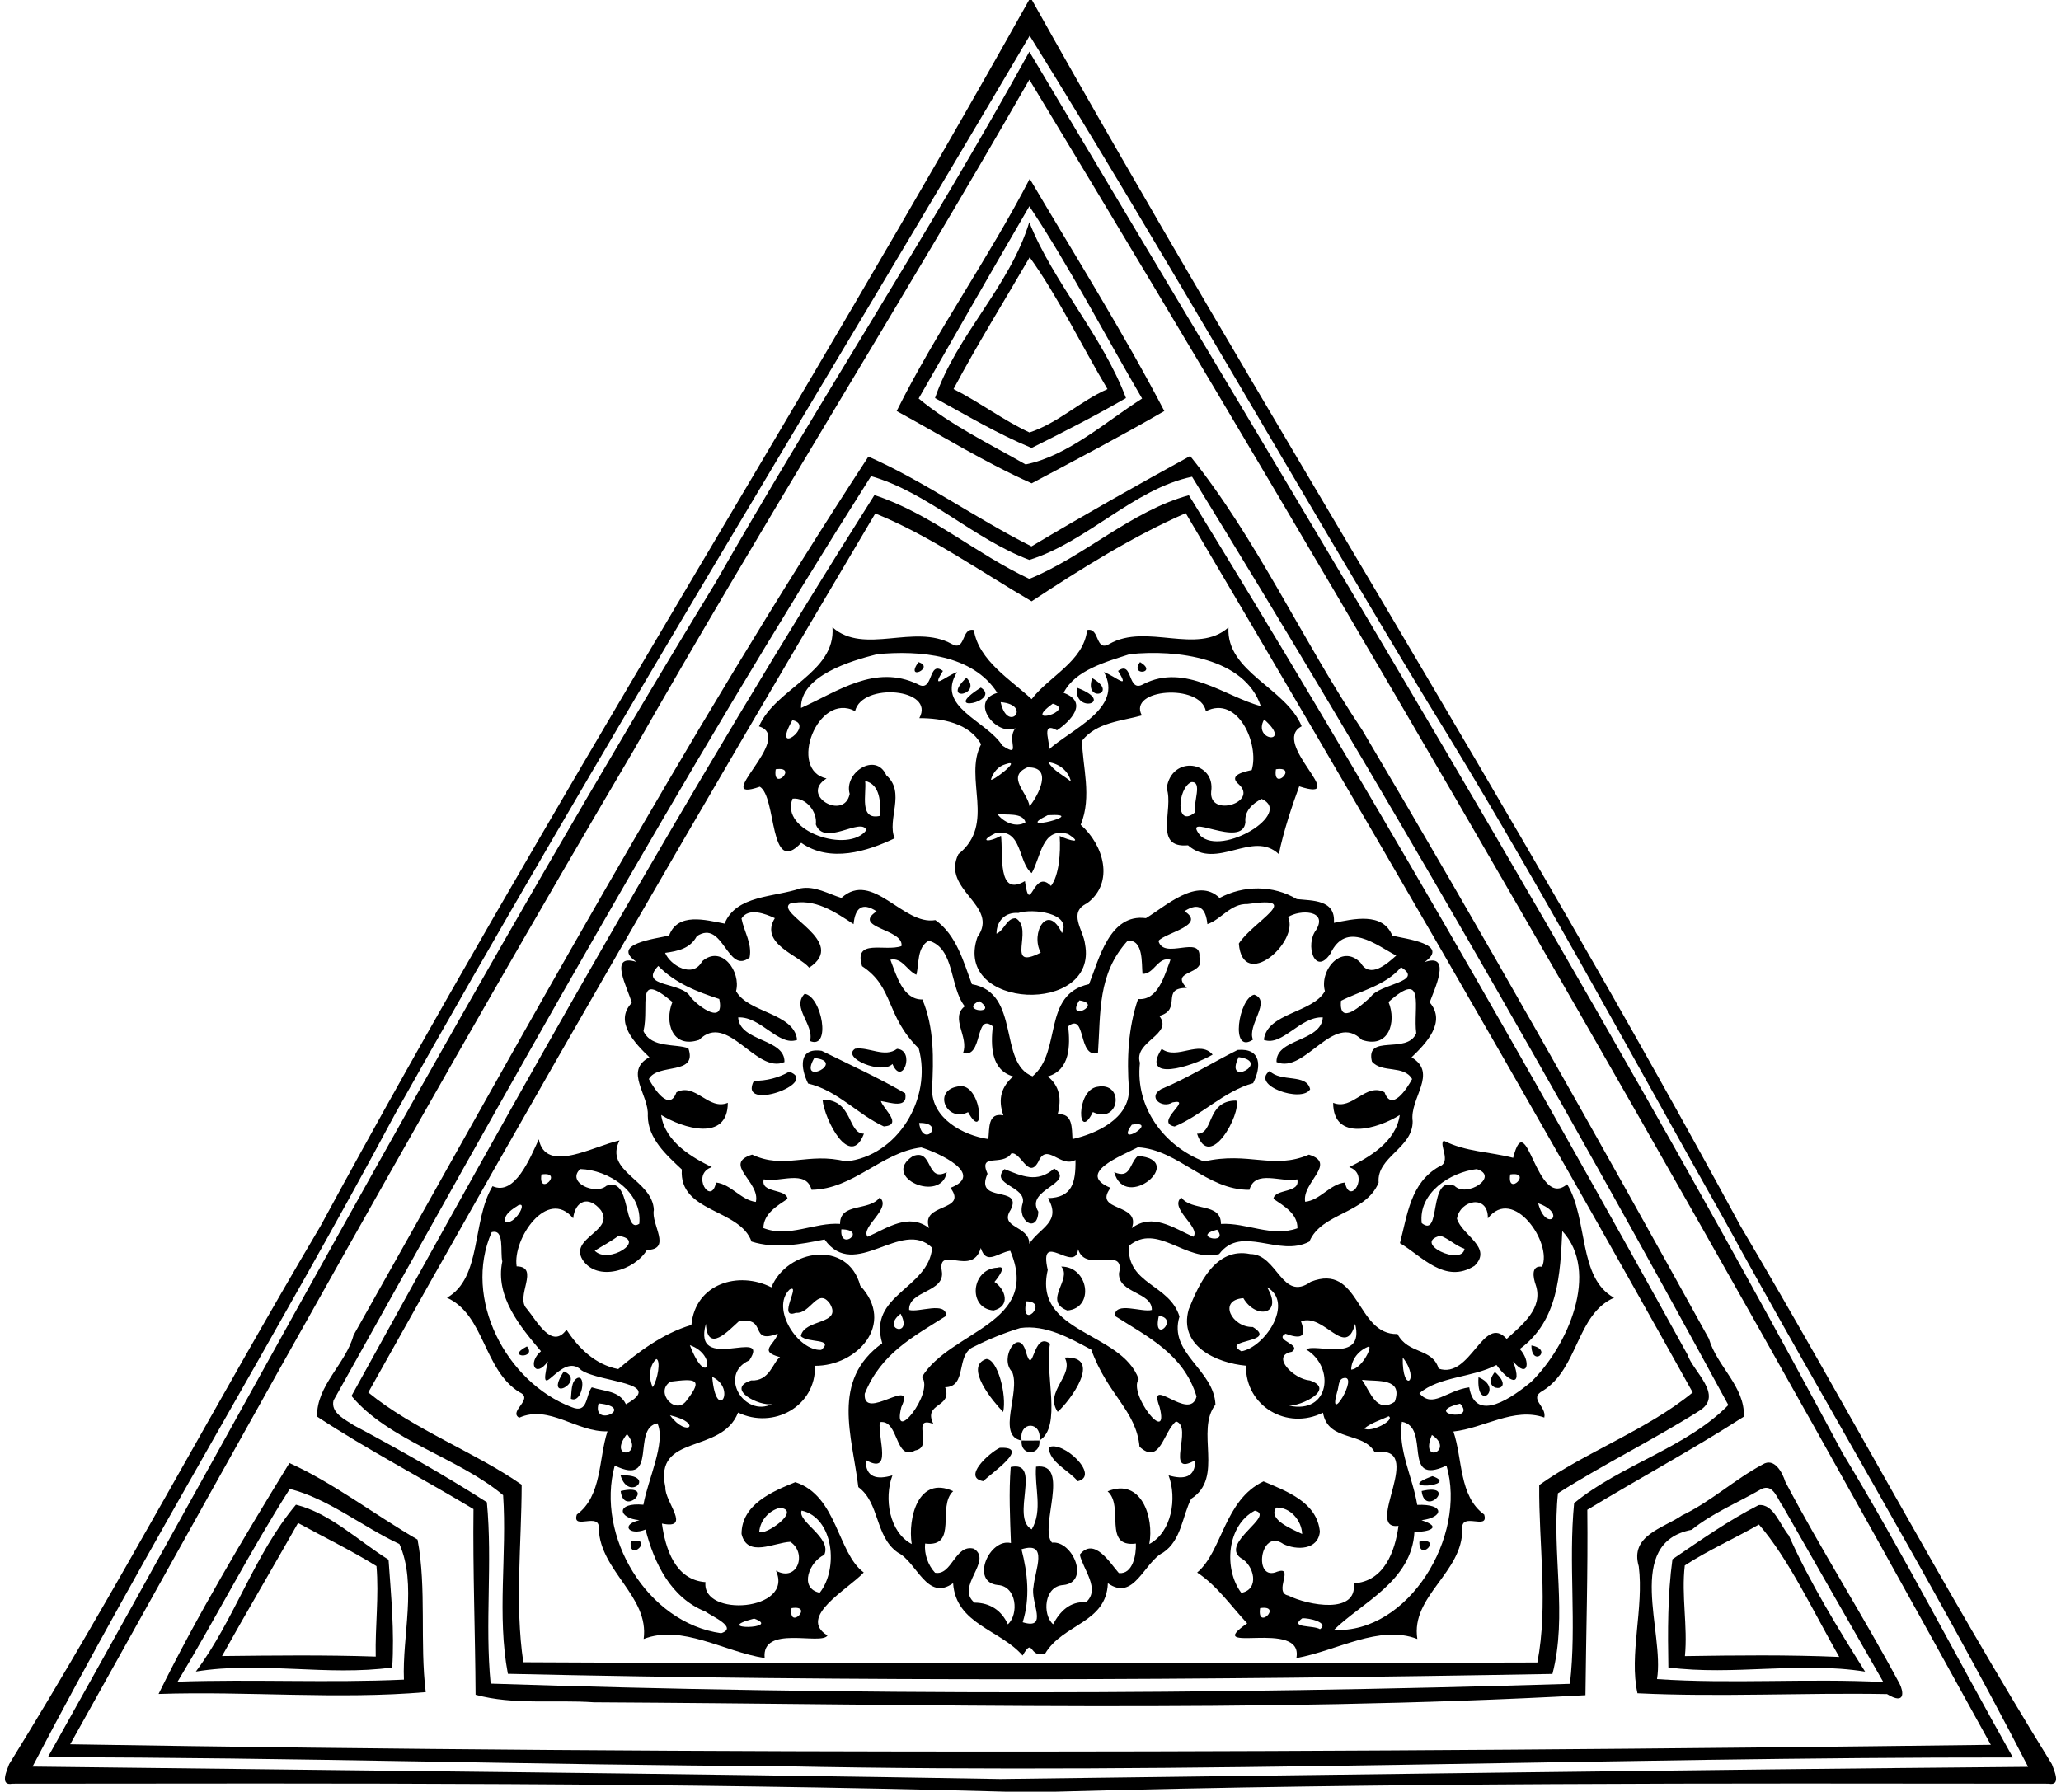 <?xml version="1.0" encoding="UTF-8"?>
<!DOCTYPE svg  PUBLIC '-//W3C//DTD SVG 1.1//EN'  'http://www.w3.org/Graphics/SVG/1.1/DTD/svg11.dtd'>
<svg width="651pt" height="566pt" version="1.1" viewBox="0 0 651 566" xmlns="http://www.w3.org/2000/svg">
<path d="m325.05 0h0.9c72.71 129.95 152.82 256.17 223.8 387.3 33.46 56.51 63.97 114.38 98.36 170 0.76 2.08 3.04 6.95-0.99 6.18-104.56-0.11-209.11-0.37-313.59 2.52h-16.06c-104.48-2.89-209.03-2.63-313.59-2.52-4.04 0.77-1.75-4.1-0.99-6.18 34.39-55.62 64.9-113.49 98.36-170 70.98-131.13 151.09-257.35 223.8-387.3m0.19 11.28c-66.9 113.46-135.88 225.56-200.4 340.56-36.98 69.14-78.32 136.82-114.56 206.24 101.87 1.24 203.81 2.17 305.67 3.93 108.2-1.33 216.45-2.93 324.66-3.85-29.85-58.06-64.43-115.2-95.99-172.87-30.63-54.27-60.3-109.58-93.21-162.7-42.33-69.86-83.61-142.77-126.17-211.31z"/>
<path d="m325.14 16.33c86.96 146.21 176.32 292.23 256.85 442.67 18.99 31.43 35.94 64.44 53.81 96.2-129.59-0.12-259.13 5.43-388.73 2.76-77.34-0.37-154.62-2.8-231.96-2.83 69.5-124.07 136.85-249.68 210.93-371.11 32.15-56.42 67.72-110.81 99.1-167.69m0 8.83c-40.8 71.2-84.4 140.45-124.93 211.77-60.81 103.02-119.41 208.97-178.04 314.11 202.26 3.33 404.39 2.74 606.67 0.17-97.72-177.69-198.96-352.86-303.7-526.05z"/>
<path d="m325.26 56.47c13.76 23.38 29.6 48.61 42.51 73.38-13.54 7.85-27.89 15.38-41.9 22.83-14.54-6.45-28.77-15.27-42.64-22.83 12.47-25.06 29.07-48.3 42.03-73.38m-0.12 8.69c-11.75 20.18-23.39 40.49-34.97 60.73 10.02 8.36 22.66 14.47 33.78 20.83 13.32-2.67 25.41-13.57 36.8-20.82-11.77-20.11-22.97-41.76-35.61-60.74z"/>
<path d="m325.12 70.19c7.45 18.89 23.17 35.9 30.54 55.56-9.73 5.64-19.76 10.74-29.81 15.76-10.46-4.31-20.51-10.28-30.51-15.76 6.82-19.98 23.54-35.13 29.78-55.56m0.12 11.08c-8.03 13.83-16.53 27.5-24.05 41.63 8.22 4.14 15.62 9.81 24 13.72 9.06-3.01 16-9.91 24.63-13.7-8.15-13.68-15.77-29.48-24.58-41.65z"/>
<path d="m274.3 144.24c17.73 7.82 34.03 19.61 51.51 28.36 16.46-9.82 33.26-19.32 50.12-28.54 21.16 26.3 35.41 58.3 54.39 86.63 37.57 63.4 73.95 127.92 109.48 192.25 2.5 8.67 11.42 15.09 11.03 24.58-16.06 10.33-33.13 19.54-49.45 29.43 0.22 19.48-0.39 39.04-0.59 58.58-104.17 5.66-208.84 2.82-313.21 2.24-12.41-0.87-25.28 0.92-37.36-2.38-0.11-19.55-0.89-39.23-0.66-58.65-16.33-9.83-33.48-18.74-49.41-29.23-0.2-9.89 9.05-16.57 11.53-25.73 52.54-93.09 104.24-188.19 162.62-277.54m0.83 6.18c-60.1 94.77-114.73 193.63-169.78 291.98-0.98 3.94 3.71 6.06 6.41 7.87 14.32 7.64 28.38 15.58 42.03 24.31 1.82 19.07-0.68 38.31 1.19 57.29 113.34 3.74 227.49 3.54 340.91 0.07 2.16-18.77-0.52-38.12 1.32-57.09 14.84-12.18 35.44-17.46 48.71-30.99-53.89-99.27-110.21-197.1-169.39-293.26-18.36 3.8-33.08 20.56-51.4 26.27-17.66-6.66-32.25-21.41-50-26.45z"/>
<path d="m276.2 156.4c17.57 5.72 32.19 18.64 48.94 26.48 17.32-7.07 32.26-21.5 50.39-26.43 54.85 89.1 106.92 179.9 157.49 271.5 1.77 5.39 11.62 12.84 3.73 17.74-14.56 9.19-30.11 16.79-44.64 26.04-2.02 18.84 3.07 38.67-1.75 57.08-110.05 2.01-219.92 2.47-329.94-0.04-3.5-18.51-0.23-37.7-1.5-56.43-14.01-11.8-36.14-17.26-47.9-31.35 52.84-95.83 106.84-192.5 165.18-284.59m0.27 5.81c-54.51 91.89-108.04 184.44-160.14 277.67 14.15 11.63 33.94 18.99 48.45 29.16-0.04 18.59-2.21 37.78 0.52 56.08 106.8 0.56 213.5 0.4 320.3 0.07 3.5-18.05 0.4-37.51 0.59-56.05 14.48-10.34 34.32-17.57 48.48-29.26-52.01-93.37-105.79-185.71-160.14-277.77-16.64 7.26-33.22 17.66-48.67 27.85-15.93-9.29-32.47-20.95-49.39-27.75z"/>
<path d="m262.95 198.17c9.99 8.88 25.82-1.28 37.64 5.25 4.53 2.63 2.97-5.33 7.02-4.38 1.53 9.73 11.85 15.8 18.25 21.83 5.48-7.23 16.38-11.87 17.53-21.83 4.05-0.96 2.49 7.06 7.02 4.39 11.73-6.73 27.72 3.62 37.62-5.23-0.76 14.1 18.19 19.11 23.13 31.24-10.13 5.24 15.97 24.39-0.78 18.97-2.15 5.79-5.03 14.4-6.43 21.42-8.32-7.78-19.52 5.24-28.7-2.79-11.12 1-4.39-11.36-6.74-18.02 1.55-10.72 15.5-8.52 14.06 1.06-0.71 8.29 15.02 3.39 8.7-2.33-3.48-2.92 1.82-3.96 4.11-4.48 2.47-8.14-4.33-23.73-14.48-18.59-1.69-8.89-24.83-7.09-20.22 1.33-6.25 1.77-14.27 2.12-18.89 7.98 0.07 8 3.25 17.68-0.44 26.57 7.2 6.24 10.82 18.23 2.04 24.78-6.21 2.94-1.14 8.5-0.66 12.94 4.22 22.51-41.84 20.76-34.01-2.21 7.21-10.08-11.56-14.83-6-26.23 11.99-9.57 1.55-23.88 7.17-34.72-3.7-6.7-12.43-8.25-19.51-8.25 5.2-9.38-18.09-11.41-20.29-2.22-11.79-6.25-21.32 18.68-9.01 21.27-8.62 5.33 5.61 13.46 7.31 4.87-1.95-6.59 8.22-13.42 11.57-5.86 6.22 5.39 0.11 13.96 2.63 19.89-8.65 4.15-20.37 7.84-29.51 1.43-10.22 10.91-7.67-14.47-13.08-17.72-16.02 5.53 11.33-15.43-0.26-19.06 5.22-12.07 24.28-16.92 23.21-31.3m14.11 8.5c-8.29 2.09-24.31 6.82-24.04 16.98 11.71-5.3 23.39-13.88 36.82-7.53 5.15 3.04 3.2-7.74 8-4.16-3.95 6.32 0.69 1.73 4.46 0.36-6.88 11.13 9.25 15.21 14.32 23.23 6.31 4.16 1.13-2.01 4.13-5.5-6.04 2.65-14.81-8.5-5.74-11.17-7.72-12.13-24.63-13.46-37.95-12.21m79.79-0.01c-7.4 2.4-17.29 5.03-20.89 12.21 8.05 2.98 2.1 9.02-2.09 11.84-5.8-3.23-1.31 5.29-2.84 6.3 7.03-6.53 24.05-13.21 17.67-24.69 3.76 1.37 8.41 5.96 4.46-0.36 4.8-3.57 2.84 7.16 8.01 4.16 13.18-6.77 26.02 4.06 37.07 6.94-5.12-15.26-26.57-17.95-41.39-16.4m-40.78 15.16c2.25 10.12 10.2 0.87 0 0m16.46 0.48c-10.25 7.43 7.6 2.19 0 0m-82.25 5.22c-6.98 12.24 7.56 1.41 0 0m149.02-0.23c-3.88 6.88 9.22 8.11 0 0m-81.65 14.12c-2.32 0.63-3.93 2.56-4.63 4.79-0.24 1.24 10.31-6.76 4.63-4.79m13.47-0.63c1.68 2.76 4.73 4.13 7.16 6.11-0.84-3.41-3.75-5.68-7.16-6.11m-6.63 1.66c-6.74 2.94 0.08 7.86 0.72 12.29 2.62-3.28 7.74-12.62-0.72-12.29m-79.47 0.58c-1.09 7.32 7.32-1.09 0 0m158 0c-1.1 7.32 7.31-1.09 0 0m-129.75 3.7c0.48 4.06-2.02 12.56 4.71 11.01 0.2-3.92 0.15-9.95-4.71-11.01m102.98 0.37c-4.38 1.97-5.03 14.8 1.23 9.53-0.69-2.92 2.53-9.93-1.23-9.53m-125.9 5.21c-4.2 10.28 17.7 17.52 23.32 9.92-1.69-4.2-13.33 5.4-15.98-1.77 0.54-4.15-3.22-8.6-7.34-8.15m148.15 0.08c-2.87 1.44-5.51 3.88-5.12 7.37-0.81 8.72-20.71-3.85-14.23 4.25 6.91 6.64 29.47-7.12 19.35-11.62m-83.49 4.72c1.84 2.61 5.97 4.53 8.91 2.67-0.94-3.24-6.09-2.14-8.91-2.67m15.92 0.42c-11.89 5.89 14.12-0.79 0 0m-16.56 5.73c-5.38 2.62-2.12 3 1.82 0.77 0.72 5.87-1.28 19.54 7.55 14.33 1.64 11.59 2.53-4.38 8.23 1.52 2.47-3.16 3.12-10.27 2.74-15.77 3.22 1.47 7.65 2.61 2.65-0.62-8.27-2.43-8.58 7.4-11.48 12.34-4.36-3.23-2.91-14.44-11.51-12.57m7.28 25.17c-4.1-0.32-6.9 2.5-6.89 6.55 2.5-1.05 3.22-5.05 6.13-4.86 5.86 3.53-3.73 16.75 7.85 10.83-3.35-6.04 2.1-16 6.7-6.16 3.2-6.34-9.23-7.86-13.79-6.36z"/>
<path d="m290.1 209.17c5.43 1.65-4.46 6.3 0 0z"/>
<path d="m360.1 209.16c5.8 3.47-3.43 4.62 0 0z"/>
<path d="m305.26 214.1c5.37 5.45-8.33 7.91 0 0z"/>
<path d="m344.99 214.23c8.75 4.94-2.74 7.99 0 0z"/>
<path d="m309.82 217.22c6.78 4.32-13.61 8.59 0 0z"/>
<path d="m340.24 217.27c12.49 4.77-1.33 8.32 0 0z"/>
<path d="m252.87 280.64c4.59-0.84 8.69 1.73 12.91 3.02 9.85-8.91 19.45 8.8 29.68 7.01 6.73 4.72 8.91 13.36 11.54 20.25 15.54 2.71 8.18 24.93 19.15 29.09 9.42-7.89 2.91-25.88 17.85-29.11 3.13-7.75 6.43-22.39 17.96-20.84 6.13-3.67 16.26-13.19 23.26-6.39 7.63-4.05 16.9-4.09 24.39 0.36 4.84 0.54 12.35 0.1 11.72 7.51 6.13-1.2 15.4-3.51 18.46 4.04 4.02 1.02 18.43 2.59 10.14 8.38 8.94-3.19 2.94 9.02 1.66 12.71 5.39 6.21-1.21 13.02-5.73 17.35 8.47 5.04-0.68 12.9 0.35 20.16 0.11 8.55-11.43 11.26-10.75 19.41-4.08 9.93-18.08 9.5-21.86 18.63-9.59 5.14-21.41-5.49-28.51 3.95-10.5 2.83-19.5-10.15-28.54-2.56-0.56 12.31 12.85 11.99 16.01 22.3-3.6 11.58 10.9 16.73 11.36 27.8-6.44 8.36 2.86 23.02-7.66 29.77-2.83 5.49-3.09 13.11-8.84 16.98-6.08 3.04-9.22 15.58-17.48 9.69-0.49 12.65-14.18 12.77-19.8 22.22-5.29 1.64-3.58-5.52-7.13 0.64-6.97-8.13-21.11-9.89-21.95-22.87-8.26 5.9-11.4-6.64-17.48-9.68-7.26-5.09-5.63-15.64-12.46-20.67-1.91-16.14-8.81-33.67 7.55-45.44-4.62-15.36 14.56-17.1 15.78-30.15-9.69-9.52-24.44 10.81-33.99-2.64-7.51 1.51-15.44 3.06-23.07 0.67-3.68-10.44-23-9.13-22.02-22.78-4.85-4.57-10.69-9.7-10.75-16.97 0.47-6.57-7.65-14.17 0.51-18.48-4.4-4.25-11.32-11.22-5.58-17.18-1.26-4.81-7.58-15.79 1.55-12.92-8.41-5.66 5.89-7.33 10.24-8.34 2.76-7.41 11.49-4.93 17.53-3.78 3.69-9.06 15.56-8.26 24-11.14m-3.39 4.86c-4.45 3.2 18.65 11.95 6.12 20.2-3.16-3.85-15.85-7.58-10.85-15.64-3.04-1.41-8.3-3.44-10.53 0.11 0.79 4.14 3.41 7.9 2.56 12.31-7.05 5.65-8.32-12.25-16.67-6.73-2.08 3.86-5.88 4.73-10.02 5.27 1.63 3.98 8.79 8.2 11.7 2.66 6.22-5.37 12.32 3.33 10.71 9.42 3.8 6.93 18.36 6.85 19.28 15.41-5.83 2.17-11.44-7.48-18.61-7.1 0.5 7.78 14.84 6.61 14.62 14.1-8.98 3.93-17.97-16.05-26.96-7-8.46 2.89-11.06-5.57-8.43-11.97-11.93-10.05-7.19 0.96-9.14 9.21 2.57 5.5 10.22 3.88 14.18 5.43 2.99 8.69-9.71 4.55-12.48 9.7 1.62 3.03 6.48 10.51 8.71 4.18 6-3.16 10.1 5.87 16.23 3.33-0.04 12.44-14.19 8.06-21.05 3.84 1.21 8.66 10.09 13.56 15.99 16.48-6.76 2.26-0.18 12.5 1.33 4.85 4.78 0.54 7.83 5.54 12.58 6.14 1.52-6.35-10.68-11.98-1.18-14.95 10.23 4.81 17.69-0.87 29.61 2.16 16.35-1.64 27.35-19.95 23.02-35.69-10.58-10.41-7.7-19.28-17.9-25.99-2.75-8.91 7.24-4.48 12.45-6.35 0.89-5.45-15.82-5.75-7.85-10.97-4.68-3.08-6.8-0.94-7.28 4.04-5.72-3.73-12.38-8.45-20.14-6.45m144.58 0.1c-5.35-0.2-8.35 4.9-12.68 6.35-0.5-4.95-2.57-7.1-7.25-4.09 7.01 4.44-5.77 6.68-8.21 9.36 1.62 6.25 13.59-2.1 12.93 5.17 2.2 5.85-9.71 3.97-3.96 9.71-8.54-0.06-1.24 6.75-8.7 8.84 4.63 5.88-8.26 8.05-6.12 14.81-1.55 14.06 7.61 26.31 20.24 31.17 14.1-3.22 21.87 2.69 33.13-2.16 9.08 2.77-2.27 8.76-1.18 14.89 4.75-0.48 7.79-5.58 12.57-6.09 1.51 7.64 8.09-2.59 1.33-4.85 5.89-2.92 14.78-7.81 15.98-16.47-6.83 4.33-21.01 8.59-21.04-3.85 6.13 2.54 10.23-6.49 16.23-3.33 2.23 6.33 7.09-1.15 8.71-4.18-2.64-4.55-9.43-1.76-12.69-5.52-2.15-8.92 11.11-2.05 14-8.96-1.06-7.68 3.18-20.51-8.76-9.86 2.64 6.4 0.03 14.86-8.42 11.97-9-9.05-17.98 10.93-26.96 7-0.22-7.49 14.12-6.32 14.62-14.1-7.17-0.38-12.79 9.27-18.61 7.1 0.92-8.56 15.48-8.48 19.28-15.41-1.83-6.49 5.26-15.15 11.28-8.94 2.99 5.1 8.26 0.4 11.24-2.28-6.31-3.31-15.81-11.19-20.79-0.6-4.9 7.27-8.12-2.85-4.49-7.52 3.79-6.33-5.25-6.45-8.87-4.05 3.65 7.91-14.32 23.62-15.56 8.37 4.4-6.89 21.02-15.19 2.75-12.48m-100.69 11.57c-3.8 2.11-3 7.27-3.92 10.77-2.95-1.28-4.5-5.57-8.2-4.75 1.89 4.93 3.99 12.67 10.11 12.56 3.76 8.93 3.55 18.87 3.04 28.37-0.05 9.21 9.79 14.54 17.78 15.72 0.4-3.33-0.24-8.47 4.75-7.49-1.84-5.24-0.54-9.13 3.11-12.29-7.11-2.05-7.09-9.81-6.45-15.84-5.77-4.57-2.96 10.16-9.41 8.45 2-4.99-4.2-11.16 0.56-14.76-4.84-6.11-3.09-18.34-11.37-20.74m62.86-0.03c-9.62 10.56-8.52 22.73-9.42 35.53-6.45 1.71-3.64-13.02-9.4-8.45 0.64 6.03 0.66 13.78-6.44 15.84 3.74 3.05 4.41 7.01 3.1 11.97 4.86-0.47 4.45 4.39 4.7 7.81 7.55-1.7 18.01-6.48 17.83-15.72-0.71-9.57-0.26-19.36 2.87-28.52 6.35 0.58 8.37-7.57 10.25-12.41-4.03-1.09-5.1 4.58-8.84 4.47-0.35-3.25 0.41-10.77-4.65-10.52m-148.3 8.02c-6.53 6.85 7.55 4.89 10.15 9.77 2.74 3.31 10.91 9.06 9.11 0.66-7.07-2.3-13.89-4.96-19.26-10.43m234.61 0.4c-4.95 5.86-12.87 7.46-18.96 10.6-0.76 8.22 6.57 1.31 9.36-1.19 2.73-4.24 17.16-4.74 9.6-9.41m-133.23 10.67c-6.62 3.21 6.53 4.52 0 0m31.61-0.19c-4.52 7.08 7.91 1.11 0 0m-50.6 38.71c1.16 8.37 8.72-0.2 0 0m67.19 0.55c-5.52 7.71 9.1-1.48 0 0m-66.52 7.19c-12.49 1.5-21.42 13.2-34.65 13.38-1.75-6.6-10.1-2.18-15.09-3.31-1.16 4.47 7.13 2.85 7.51 6.16-3.31 2.25-7.56 4.66-7.63 9.23 8.04 3.19 16.12-1.88 24.22-1.31-0.08-6.82 9.27-3.91 12.52-8.35 4.02 3.37-6.24 9.39-3.82 12.42 6.31-2.79 12.93-7.66 19.45-2.74-3.04-8.05 12.46-5.07 6.71-12.72 11.21-4.32-3.96-11.17-9.22-12.76m68.43-0.05c-5.25 2.72-19.74 8.25-8.63 12.81-5.76 7.65 9.75 4.67 6.71 12.72 6.52-4.92 13.14-0.05 19.45 2.74 2.41-3.03-7.84-9.05-3.82-12.42 3.25 4.44 12.61 1.53 12.52 8.36 8.18-0.46 15.94 4.3 24.17 1.37 0.09-4.61-4.28-7.04-7.58-9.3 0.37-3.3 8.67-1.69 7.51-6.16-4.99 1.13-13.35-3.29-15.09 3.31-13.54 0.14-22.47-12.72-35.24-13.43m-39.97 1.93c-2.83 4.26-10.56-0.4-7.52 6.44-4.31 9.61 11.29 3.45 7.31 11.37-3.81 5.88 5.9 4.86 5.88 10.75 3.27-5.14 10.32-6.81 5.89-14.43 7.66-0.15 8.81-4.9 8.7-12.05-4.8 2.66-9.01-5.83-11.76 0.59-3.08 5.69-5.55-3.3-8.5-2.67m-53.69 23.99c-0.61 7.18 8.44 0.11 0 0m118.68 0.11c-8.57 2.1 4.04 5.09 0 0m-74.64 5.78c-2.69 9.3-13.73-1.22-12.32 7.26 1.22 6.84-10.59 6.09-10.31 12.32 3.09 0.89 11.66-2.85 11.7 1.86-10.5 6.67-20.53 11.81-25.73 24.59-0.64 9.08 16.36-5.98 11.57 4.21-3.21 12.65 10.55-4.63 6.49-9.47 8.9-14.73 37.78-16.76 27.9-39.89-4.14 0.69-7.56 4.66-9.3-0.88m30.74 0.36c-0.92 8.04-12.61-6.55-9.59 6.58-4.73 20.14 23.28 19.37 28.73 34.49-3.46 4.56 9.85 21.46 6.6 8.8-4-10.6 9.53 4.95 11.67-3.32-4.07-13.36-15.31-18.77-25.82-25.47 0.02-4.72 8.6-0.97 11.7-1.86 0.12-5.7-10.62-5.23-10.38-11.58 2.17-9.02-10.59 0.27-12.91-7.64m-16.38 16.49c-2.04 9.64 7.52 0.07 0 0m-39.69 3.92c-6.48 5.08 4.05 7.65 0 0m81.58 0.64c-2.18 9.33 6.69 0.97 0 0m-43.83 3.88c-5.04 1.54-9.98 3.55-14.68 5.94-5.79 2.46-1.9 12.64-9 12.76 2.49 6.57-7.08 4.78-3.73 11.58-7.46-2.69 0.42 7.34-5.74 8.39-6.49 3.6-5.06-9.95-11.19-8.93-0.57 5.41 4.08 16.79-4.47 11.92 0 5.73 3.75 6.29 8.48 4.88-2.74 7.27-0.99 17.97 6.09 21.7-1.27-8.08 2.02-21.79 13.1-16.7-5.22 4.71 1.69 17.83-8.87 16.55-0.32 3.29 0.89 6.8 3.14 9.22 5.36 1 6.31-9.12 12.23-7.61 6.19 3.83-5.95 11.97 0.23 17.05 4.97 0.04 8.55 2.49 10.55 6.86 3.49-3.21 2.83-12.09-3.23-12.43-8.75-0.95-2.61-14.91 4.19-13.25-0.29-8-0.69-16.03-0.07-24.02 10.12-2.19-0.25 16.03 6.64 19.69 3.56-6.02 0.83-13.26 1.36-19.8 11.23-1.47 0.79 19.39 5.05 24 6.51-0.76 12.14 12.52 3.56 13.39-6.04 0.34-6.73 9.22-3.22 12.4 2.14-4.05 5.29-7.3 10.41-6.98 4.62-4.14-0.91-10.27-1.98-15.03 4.56-5.72 9.58 2.71 12.34 5.83 4.46 0.46 5.52-5.9 5.38-9.32-10.58 1.32-3.59-11.85-8.93-16.5 10.63-4.43 14.75 8.34 13.16 16.65 7.07-3.73 8.83-14.43 6.09-21.7 4.66 1.36 8.47 0.87 8.44-4.81-9.94 5.79-0.47-10.57-6.08-12.23-4.03 3.23-5 13.97-11.53 8-1.06-11.5-10.12-16.41-15.24-30.67-6.83-3.67-14.44-7.99-22.48-6.83m0.43 69.89c1.96 7.58 2.77 15.44 0.38 23.06 8.31 2.54 2.36-6.41 3.41-11.16 0.43-5.24 4.91-14.61-3.79-11.9z"/>
<path d="m254.16 313.95c5.4 0.79 8.49 17.7 1.7 14.93 1.4-5.21-5.96-10.62-1.7-14.93z"/>
<path d="m396.17 314.23c5.63 1.96-2.38 9.76-0.39 14.2-7.36 4.93-4.51-13.23 0.39-14.2z"/>
<path d="m259.56 331.97c8.77 4.34 17.89 8.48 26.37 13.42 0.97 5.03-4.87 2.86-7.7 2.44 0.84 2.59 7.07 7.53 0.95 8.02-8.26-3.76-14.66-11.39-23.93-13.55-2.34-4.72-3.25-11.47 4.31-10.33m-2.36 2.27c-5.34 9.24 10.45 1.07 0 0z"/>
<path d="m270.1 331.3c4.45-0.65 9.26 2.96 13.25 0.04 5.87 0.45 1.68 12.18-1.45 4.78-3.25 3.44-16.28-1.88-11.8-4.82z"/>
<path d="m366.94 331.35c4.94 3.68 11.86-3.04 16.09 1.81-6.7 3.94-22.94 8.8-16.09-1.81z"/>
<path d="m390.95 331.68c7.56-0.64 7.47 5.43 4.87 10.49-9.29 2.6-16.29 10.17-24.81 13.7-6.68-1.31 6.23-9.07-0.66-7.61-3.31 2.11-8.02-1.7-3.57-4.2 8.35-3.47 16.11-8.38 24.17-12.38m0.3 2.27c-4.86 9.81 10.63 1.44 0 0z"/>
<path d="m249.29 338.56c9.96 3.51-16.38 12.97-11.16 2.88 3.94 0.02 7.73-0.92 11.16-2.88z"/>
<path d="m401.02 338.33c3.62 3.68 11.67 0.7 12.81 5.78-2.59 4.41-18.91-1.19-12.81-5.78z"/>
<path d="m302.3 343.27c7.82-2.29 9.29 18.72 3.49 8.06-6.69 3.38-11.24-6.57-3.49-8.06z"/>
<path d="m346.54 343.34c8.77-1.77 7.2 12.02-1.34 7.96-4.85 9.91-5.48-6.84 1.34-7.96z"/>
<path d="m259.81 347.39c9.71-0.08 7.81 10.72 13.08 10.75-4.34 11.38-12.46-4.33-13.08-10.75z"/>
<path d="m390.51 347.68c1.68 3.89-8.4 22.72-12.4 10.46 5.43 0.22 2.82-10.5 12.4-10.46z"/>
<path d="m170.19 359.91c2.18 11.03 17.31 2.12 25.49 0.36-4.97 9.93 10.46 12.42 10.85 21.97-0.95 4.61 5.85 12.45-2.19 12.63-3.83 6.46-15.74 10.24-20.36 3.04-4.17-6.92 10.27-9 5.82-15.59-3.95-4.87-8.17-2.86-8.76 2.55-8.17-9.87-19.2 6.57-17.85 15.18 7.53 0.14-0.59 9.56 3.19 13.38 3.16 3.78 7.91 13.05 12.55 6.64 3.7 5.65 8.95 11.02 16.35 12.44 5.93-5.09 13.97-11.26 23.11-13.95 1.24-13.09 14.91-17.15 25.26-11.88 4.95-12.11 24.2-15.17 28.08-0.5 11.26 12.09-1.02 25.35-14.3 25.29 0.32 12.9-13.23 20.13-24.3 14.77-5.17 13.3-26.67 6.49-22.96 23.6-0.28 4.57 8.47 13.47-1.09 11.47 1.1 7.96 4.19 17.8 13.76 18.5-1.3 11.27 28.12 9.13 22.25-3.63 6.83 3.79 9.93-5.57 4.54-9.1-5.15 0.22-13.57 5.14-15.4-2.49 0-9.27 9.64-13.41 16.99-16.36 13.26 4.31 13.27 22.4 21.61 28.53-4.97 5.34-21.07 14.04-11.46 19.91-1.97 3.22-20.92-3.54-19.84 7.13-12.9-2.03-26.11-10.75-38.22-6.03 1.81-13.44-13.65-21.35-14.18-34.75 0.56-5.67-8.6 0.69-6.93-4.57 7.99-5.83 6.86-17.68 9.68-26.28-9.69 0.33-18.47-8.54-27.89-4.3-3.51-2.04 4.87-5.93 0.1-8.05-11.43-7.08-10.95-24.46-22.91-29.85 11.07-6.25 7.83-24.29 14.4-35.25 7.05 3.17 11.82-8.84 14.61-14.81m13.09 9.4c-4.54 4.2 4.79 8.35 8.27 5.29 7.94-3.18 5.21 15.47 10.38 11.99 1.03-10.11-9.79-17.05-18.65-17.28m-12.26 1.71c-1.09 7.31 7.32-1.1 0 0m-7.25 9.7c-1.82 1.21-4.5 2.71-4.33 5.21 3.01 1.44 7.44-6.44 4.33-5.21m-8.47 8.54c-9.21 20.91 4.55 47.39 25.24 55.26 5.28 2.21 4.37-3.71 6.38-6.25 4.02 1.32 8.69 1 10.79 5.34 12.59-6.97-7.99-6.79-14.07-10.74-6.37-6.35-14.06 12.19-10.58-2.8-3.97 5.52-6.5 0.43-2.19-3.2-6.37-7.57-14.58-17.21-12.21-28.39-0.74-2.91 0.82-10.4-3.36-9.22m40.03 1.17c-2.36 1.77-4.98 3.12-7.47 4.69 4.31 4.46 16.68-3.48 7.47-4.69m54.04 16.98c-6.06 5.97 2.8 19.46 10.03 19.04 4.29-3.75-4.38-2.08-6.44-4.37 1.01-5.55 13.15-3.46 9.2-10.2-3.87-5.47-6.13 3.33-10.75 2.84-6.15 2.34 1.85-9.61-2.04-7.31m-16.05 10.05c-3.27 2.93-9.84 10.21-10.36 0.72-4.47 16.16 20.7 0.85 13.74 11.55-9.95 4.47-1.63 18.17 7.19 13.81-3.93 0.83-14.96-4.74-6.64-7.45 5.9 0.31 6.84-5.76 9.13-7.36-7-1.86-1.73-3.87-0.7-7.42-9.36 3.56-2.97-5.61-12.36-3.85m-15.42 7.49c5.5 14.32 9 3.13 0 0m-10.6 4.38c-2.31 2.03-2.46 6.14-1.13 8.89 1.57-2.34 2.61-8.5 1.13-8.89m17.66 5.62c1.25 14.74 7.95 3.79 0 0m-13.18 1.53c-5.2 3.2 1.76 11.15 5.28 5.67 5.23-6.71 2.3-6.62-5.28-5.67m-22.71 6.87c-2.24 7.96 12.15 1.19 0 0m22.55 3.74c5.37 7.32 10.65 2.51 0 0m-3.97 2.55c-8.35 1.6 0.55 20.17-13.48 13.35-6.1 22.24 10.21 49.68 33.6 52.96 5.49-1.8-2.99-5.35-4.94-6.83-10.97-4.39-16.18-15.27-18.93-25.92-5.16 2.08-8.07-1.54-1.92-2.96-6.91-0.59-7.54-5.71 1.25-4.88 1.34-7.78 7.2-19.73 4.42-25.72m-9.61 3.38c-6.46 8.28 5.82 7.26 0 0m48.32 23.31c-3.46 0.84-6.22 3.95-6.54 7.52 1.5 1.62 13.62-6.78 6.54-7.52m6.85 0.88c-1.51 3.43 9.66 8.54 7.14 13.99-4.65 2.08-8.13 10.52-1.44 11.97 6-7.48 4.46-23.7-5.7-25.96m-3.19 30.81c-1.09 7.31 7.32-1.1 0 0m-11.82 3.31c-14.2 3.66 9.26 3.35 0 0z"/>
<path d="m456.05 360.36c6.91 3.53 14.47 3.47 21.91 5.4 4.32-16.99 7.19 16.68 17.05 8.34 6.7 11.09 3.39 29.62 14.81 35.87-11.88 5.2-11.26 22.38-22.44 29.35-4.78 2.54 1.26 4.93 0.41 8.49-9.61-3.35-18.97 3.35-28.71 4.42 2.95 8.58 1.7 20.41 9.72 26.22 1.62 5.23-7.44-1.06-6.92 4.58 0.24 13.75-16.35 21.14-14.19 34.74-12.1-4.65-25.38 3.75-38.21 6.03 2.48-12.66-30.33-0.68-15.54-10.97-5.18-5.55-9.49-11.91-15.8-16.05 7.98-6.67 8.48-22.86 20.96-28.8 7.4 3.16 16.88 6.58 17.8 15.86-0.54 5.85-7.33 5.97-11.57 3.91-7.38-5.22-9.6 12.2-1.85 8.74 5.55-1.85-1.41 6.63 3.46 7.56 6.2 3.1 21.88 6.06 20.66-3.86 9.63-0.58 13.04-10.07 14.14-18.15-11.32 1.46 9.21-25.92-7.49-23.21-3.58-6.72-14.76-3.25-16.37-12.56-11.32 5.68-24.5-2-24.33-14.83-9.32-0.86-21.36-6.25-18.07-17.81 3.24-8.09 8.52-19.72 19.42-17.46 8.62-0.01 10.01 15.33 19.12 8.76 15.58-6.15 14.26 16.86 27.4 16.5 3.4 6.49 11.04 4.34 12.99 10.93 10.14 3.45 14.12-17.56 21.5-9.39 4.75-4.34 11.69-9.65 9.17-17.05-0.76-2.18-1.65-6.26 2-5.75 3.36-7.38-9.1-25.67-17.12-15.27 0.18-7.69-8.77-5.91-9.76 0.09 1.59 5.3 11.39 9.06 5.57 14.88-9.37 5.97-16.76-3.17-23.58-7.14 2.36-8.88 3.27-19 12.35-24.18 4.15-1.43-0.23-7.06 1.51-8.19m10.39 8.97c-8.36 0.99-18.45 7.51-17.37 17.06 6.31 5.02 1.92-15.34 10.36-11.79 3.84 3.92 14.34-3.01 7.01-5.27m10.58 1.69c-1.1 7.31 7.31-1.1 0 0m8.84 9.11c2.44 9.47 9.39 3.33 0 0m7.61 8.77c-0.65 13.54-1.21 28.34-13.42 37.26 3.53 3.78 2.71 9.72-2.11 3.91 3.35 9.11-1.77 6.08-5.25 1.14-7.67 4.04-18.01 3.56-24.36 8.93 4.22 4.93 8.38-0.83 15.75-1.87 1.99 11.69 13.91 2.92 19.51-1.67 11.69-11.4 21.82-34.86 9.88-47.7m-38.5 1.48c-9.04 2.24 6.77 9.73 7.63 4.13-2.77-0.93-5.01-3.21-7.63-4.13m-54.74 16.28c5.23 8.76-3.55 10.24-7.5 3.44-8.21 0.62-3.56 9.31 2.99 9.11 8.22 5.12-10.52 3.75-3.6 7.68 7.52-1.35 16.71-15.39 8.11-20.23m10.71 10.77c1.99 5.29-0.34 5.55-4.89 3.91-3.79 2.07 5.4 3.37 1.98 5.71-6.82 1.24 0.66 8.7 5.73 9.05 8.27 2.82-2.87 8.09-6.6 7.95 12.89 2.81 14.6-12.18 5.47-17.7 2.28-2.26 18.54 4.6 15.41-8.13-3.04 11.28-9.77-3.58-17.1-0.79m21.52 7.91c-3.1 1.08-5.62 3.98-5.67 7.35 3.09-0.23 6.45-6.5 5.67-7.35m10.61 3.5c-0.23 11.91 5.76 7.39 0 0m-18.66 6.51c-1.76 0.33-1.49 2.88-2.02 4.24-3.31 11.59 7.11-5.42 2.02-4.24m5.78 0.56c2.66 3.7 4.54 10.79 10.37 6.9 2.72-7.61-5.36-6.32-10.37-6.9m31 7.52c-12.35 3.01 5.55 6.04 0 0m-22.55 3.98c-2.59 1.24-5.44 2.02-7.71 3.86 2.13 1.42 9.8-2.65 7.71-3.86m4.16 1.74c-1.33 8.81 3.44 17.57 4.85 26.26 8.78-0.38 8.44 3.98 1.35 4.84 7.12 2.32 1.8 3.84-2.23 3.64-0.81 15.68-16.73 22.42-25.42 31.02 23.48 1.24 42.14-29.62 35.54-51.91-14.44 6.74-4.79-12.16-14.09-13.85m9.49 4.16c-4.08 9.6 7.42 4.87 0 0m-49.15 22.94c-2.85 3.72 5 6.83 8.17 8.36-0.17-4.27-3.72-8.48-8.17-8.36m-6.79 0.98c-8.82 4.64-9.94 18.4-4.27 25.97 5.92-1.1 4.04-8.81-0.21-11.04-6.52-4.76 11.18-13.4 4.48-14.93m1.67 30.79c-1.1 7.31 7.31-1.1 0 0m13.28 3.23c-4.18 3.15 3.47 2.1 5.64 3.43 3.02-2.06-3.59-3.64-5.64-3.43z"/>
<path d="m288.34 365.23c6.45-2.55 4.11 8.56 10.71 5.06-1.65 9.91-21.02 1.67-10.71-5.06z"/>
<path d="m359.4 365.16c15.67 1.22-3.98 17.87-7.46 5.13 5.23 2.26 4.72-2.65 7.46-5.13z"/>
<path d="m317.28 369.33c5.45 2.17 10.35 4.54 15.72-0.19 7.05 4.76-9.48 6.53-5.03 13.61-0.19 7.04-6.91 3.06-4.91-2.73 1.21-5.3-10.55-5.76-5.78-10.69z"/>
<path d="m315.01 400.48c3.37-0.99 0.12 3.35-0.89 4.48 3.6 2.48 5.11 7.69-0.27 9.03-8.25-0.62-7.13-13.16 1.16-13.51z"/>
<path d="m335.21 400.12c8.59-0.07 10.68 13.08 1.94 13.88-7.91-3.03 1.71-9.89-1.94-13.88z"/>
<path d="m319.69 433.38c-4.25-4.36 2.15-14.31 4.33-6.4 2.52 8.71 2.07-6.76 7.65-2.49-1.81 9.33 3.91 26.2-3.35 30.58 0.94-6.22-6.62-6.24-5.62 0.01-8.08-1.41-0.23-15.35-3.01-21.7z"/>
<path d="m166.45 425.34c3.35 4.02-7.13 3.63 0 0z"/>
<path d="m483.72 425.04c7.06 1.3 0.07 7.18 0 0z"/>
<path d="m311.53 429.32c3.58-0.07 6.53 11.46 5.34 16.74-3.03-3.11-12.52-14.33-5.34-16.74z"/>
<path d="m336.29 428.86c12.34-0.58 1.67 13.75-2.2 17.15-4.38-6.45 5.39-11.47 2.2-17.15z"/>
<path d="m178.09 433.23c7.43 3.06-6.79 10.49 0 0z"/>
<path d="m472.18 433.41c7.62 6.86-5.26 6.64 0 0z"/>
<path d="m182.37 435.33c2.94-1.14 1.49 8.2-2.05 6.55 0.28-2.13-0.03-5.49 2.05-6.55z"/>
<path d="m467.01 435.08c8.22 3.43-0.79 11.32 0 0z"/>
<path d="m322.7 455.08c1.87 0.02 3.75 0.02 5.62-0.01 0.48 4.91-6.13 4.94-5.62 0.01z"/>
<path d="m315.79 457.38c9.88-0.49-2.25 7.66-5.2 10.53-6.69-1.12 1.75-8.88 5.2-10.53z"/>
<path d="m331.28 457.24c4.31-2.39 16.4 8.95 9.14 10.69-2.77-3.4-9.02-6.01-9.14-10.69z"/>
<path d="m91.41 462.19c13.8 6.23 27 16.37 40.48 24.18 2.92 15.43 0.66 32.64 2.59 48.19-27.67 2.39-56.37-0.35-84.39 0.58 12.23-24.91 27.05-49.68 41.32-72.95m0.13 8.17c-12.63 19.78-23.33 40.79-35.45 60.9 23.82-0.83 47.7 0.44 71.5-0.65-0.59-13.72 4.2-30.12-1.42-42.83-11.49-5.35-22.45-14.33-34.63-17.42z"/>
<path d="m556.75 462.64c3.71-2.32 6.24 2.53 7.17 5.46 11.37 21.62 24.51 42.19 36.1 63.82 1.17 2.25 2.04 6.94-3.97 3.26-26.2-0.48-52.97 1-78.83-0.26-2.71-12.15 2.07-26.94 0.41-40.08-2.88-9.77 7.64-12 13.62-16.09 9.12-4.33 16.59-11.35 25.5-16.11m-0.29 7.71c-7.44 4.33-15.39 7.51-22.13 12.93-21.47 4.12-8.44 32.44-10.94 47.16 23.61 1.6 47.71-0.29 71.49 0.94-10.6-18.47-21.14-37.01-31.73-55.49-1.68-2.18-2.96-7.23-6.69-5.54z"/>
<path d="m196.01 466.08c11.87-0.48 2.59 8.75 0 0z"/>
<path d="m452.47 466.33c9.03 3.2-12.93 4.68 0 0z"/>
<path d="m196.05 471.03c11.64-2.66 0.97 8.59 0 0z"/>
<path d="m449.05 471.03c11.64-2.66 0.96 8.59 0 0z"/>
<path d="m93.48 475.35c10.77 2.68 19.76 11.46 29.25 17.38 0.8 11.31 1.89 22.69 1.16 34.04-20.56 2.83-41.44-2.06-62.03 1.29 12.2-16.29 18.46-37.05 31.62-52.71m0.66 5.78c-7.93 14.03-16.16 27.97-24.01 42.03 16.18-0.18 32.37-0.38 48.55 0.17-0.21-9.53 1.06-19.05 0.24-28.58-7.99-4.96-16.67-9.18-24.78-13.62z"/>
<path d="m555.49 475.48c4.72-0.52 6.8 6.42 9.53 9.57 6.69 15.01 15.51 29.32 24.1 43.03-20.65-3.29-41.56 1.36-62.14-1.32-0.2-11.4-0.25-22.86 1.29-34.17 8.88-6.01 17.62-12.24 27.22-17.11m0.09 6.13c-7.72 4.46-15.92 8.04-23.41 12.93-1.13 9.51 0.96 19.11 0.04 28.64 16.24-0.25 32.5-0.44 48.74 0.26-7.93-13.87-16.16-31.33-25.37-41.83z"/>
<path d="m199.23 486.95c7.86-1.63-0.69 7.11 0 0z"/>
<path d="m448.33 487.04c7.6-1.54-0.18 6.75 0 0z"/>
</svg>
